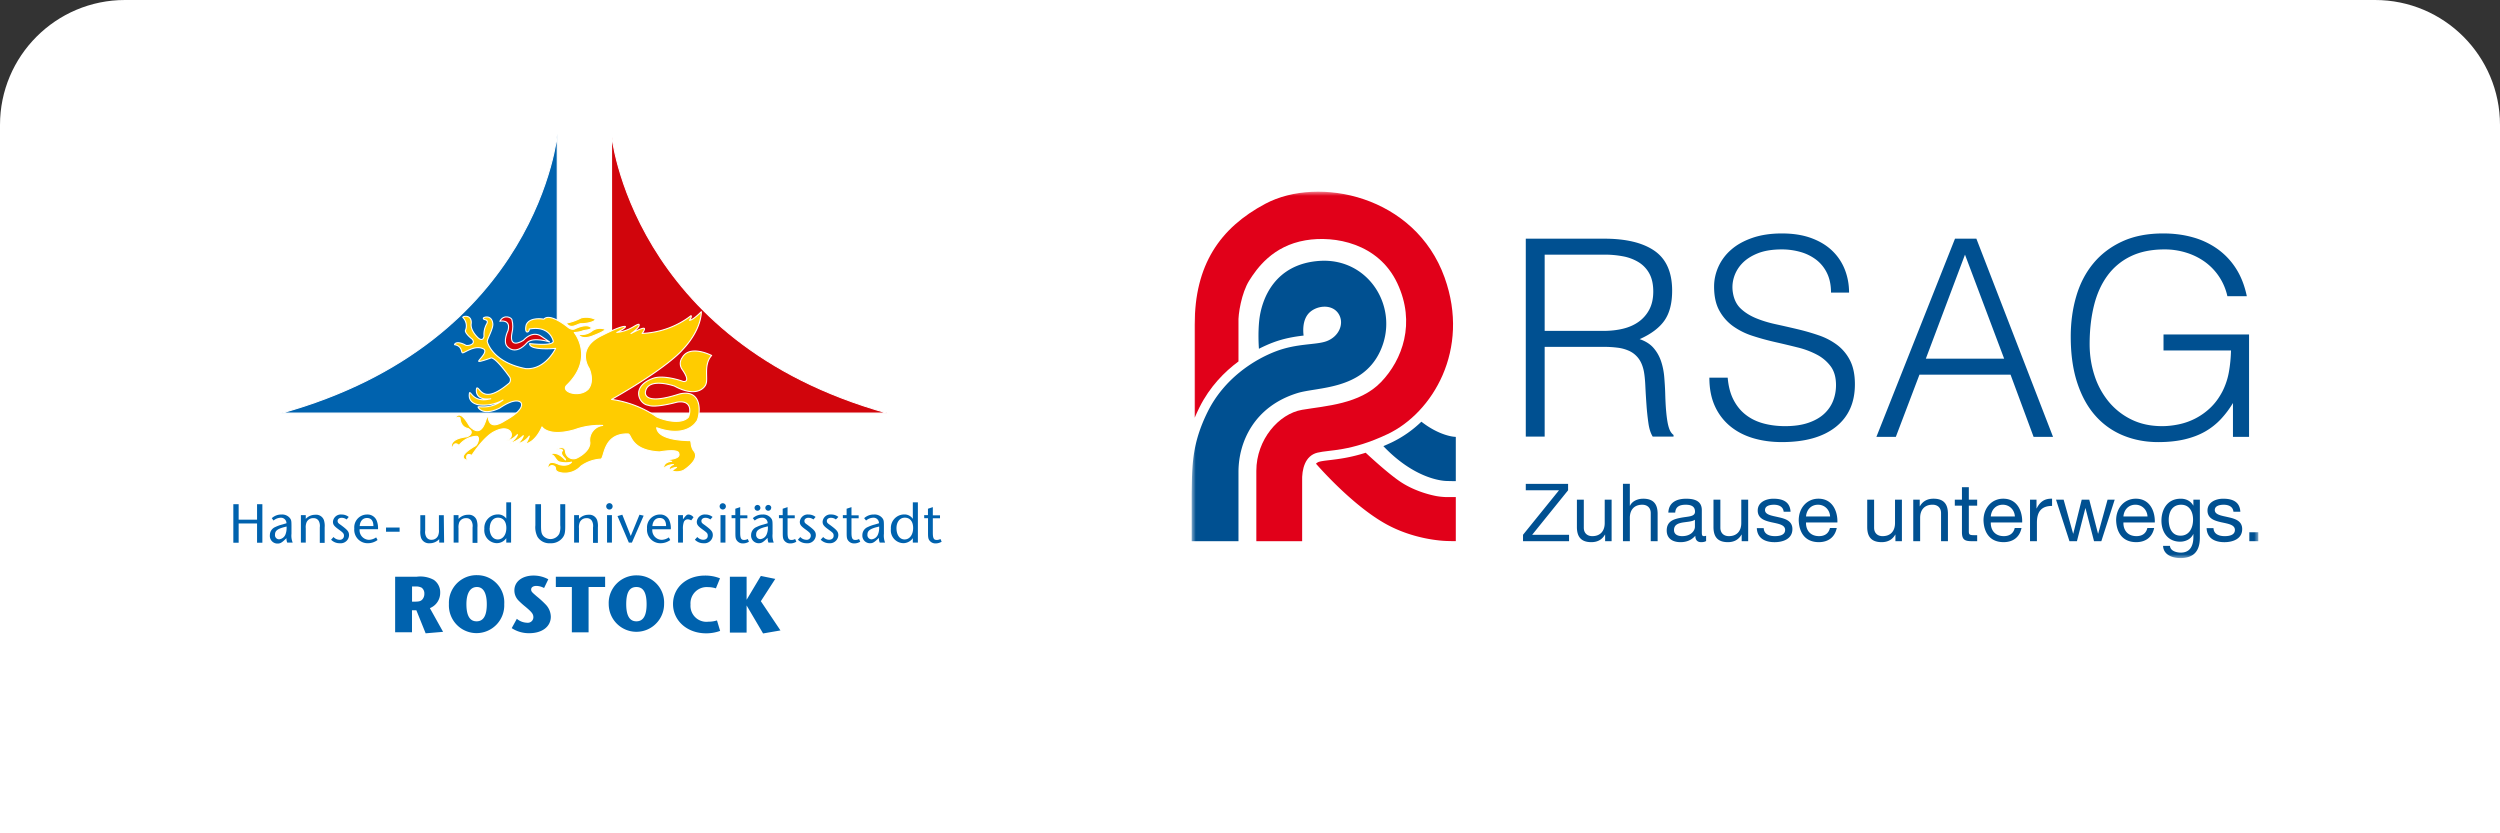 <svg xmlns="http://www.w3.org/2000/svg" viewBox="0 0 300 100"><rect x="0" y="0" width="300" height="100" fill="#333333" stroke="none"/><defs><clipPath id="a"><path fill="none" stroke-width="0" d="M143 23h128v43.97H143z"/></clipPath><clipPath id="c"><path fill="none" stroke-width="0" d="M28 16h85v60H28z"/></clipPath><mask id="b" width="128" height="43.969" x="143" y="23" maskUnits="userSpaceOnUse"><path fill="#fff" stroke-width="0" d="M271 23H143v43.968h128z"/></mask></defs><path fill="#fff" d="M300 100H0V15C0 6.716 6.716 0 15 0h270c8.284 0 15 6.716 15 15z"/><g clip-path="url(#a)" mask="url(#b)"><path fill="#005091" d="M185.36 41.623v10.768h-2.266v-23.75h9.398c2.645 0 4.666.49 6.066 1.47 1.399.98 2.099 2.572 2.099 4.773 0 1.499-.305 2.687-.916 3.568-.611.88-1.606 1.631-2.982 2.245.709.243 1.266.595 1.665 1.058.401.462.7.991.901 1.586.2.595.327 1.221.383 1.882.056.661.095 1.299.116 1.917.023.902.062 1.65.118 2.246.054.593.121 1.078.198 1.454.079.373.174.665.284.875.111.208.245.369.401.478v.198h-2.501c-.243-.396-.416-.913-.515-1.618-.1-.704-.179-1.442-.233-2.212-.056-.772-.1-1.521-.135-2.246-.033-.728-.094-1.322-.183-1.785-.133-.638-.351-1.149-.65-1.536a2.95 2.95 0 0 0-1.083-.875 4.702 4.702 0 0 0-1.416-.396 12.71 12.71 0 0 0-1.617-.099h-7.132Zm7.066-1.917c.845 0 1.627-.087 2.349-.264s1.351-.457 1.883-.842a4.16 4.16 0 0 0 1.267-1.47c.31-.595.467-1.31.467-2.147 0-.88-.162-1.608-.484-2.181a3.619 3.619 0 0 0-1.3-1.353 5.533 5.533 0 0 0-1.866-.694 11.77 11.77 0 0 0-2.183-.198h-7.199v9.149h7.066ZM207.324 45.322c.088 1.058.327 1.954.717 2.693.388.737.887 1.337 1.5 1.798.61.465 1.317.8 2.115 1.009.801.21 1.657.315 2.567.315 1.066 0 1.989-.132 2.766-.397.778-.264 1.41-.622 1.899-1.073.49-.451.851-.974 1.085-1.571.232-.592.348-1.22.348-1.882 0-.925-.212-1.673-.632-2.246a4.886 4.886 0 0 0-1.649-1.403 10.12 10.12 0 0 0-2.333-.875c-.879-.22-1.78-.436-2.701-.644a30.882 30.882 0 0 1-2.7-.743 8.486 8.486 0 0 1-2.332-1.157 5.578 5.578 0 0 1-1.649-1.866c-.424-.76-.634-1.722-.634-2.891 0-.814.172-1.607.516-2.378a5.925 5.925 0 0 1 1.533-2.047c.677-.595 1.528-1.069 2.551-1.421 1.022-.352 2.198-.529 3.532-.529 1.356 0 2.538.187 3.548.562 1.012.375 1.851.887 2.518 1.536a6.303 6.303 0 0 1 1.5 2.263c.332.859.499 1.773.499 2.741h-2.166c0-.902-.161-1.684-.483-2.345a4.423 4.423 0 0 0-1.316-1.619 5.665 5.665 0 0 0-1.899-.925 8.184 8.184 0 0 0-2.201-.298c-1.156 0-2.128.16-2.917.479-.788.319-1.415.733-1.883 1.239a4.181 4.181 0 0 0-.966 1.684 4.002 4.002 0 0 0-.099 1.849c.134.772.443 1.388.932 1.851.489.462 1.089.842 1.8 1.139.71.297 1.495.539 2.351.727.854.187 1.727.385 2.614.595.891.21 1.751.457 2.584.743a7.996 7.996 0 0 1 2.217 1.155 5.343 5.343 0 0 1 1.55 1.866c.387.761.582 1.713.582 2.858 0 2.203-.767 3.91-2.3 5.121-1.533 1.211-3.686 1.816-6.465 1.816-1.245 0-2.4-.159-3.466-.478-1.067-.321-1.988-.805-2.767-1.455a6.674 6.674 0 0 1-1.816-2.41c-.432-.959-.65-2.086-.65-3.387h2.2ZM225.167 52.424l9.433-23.783h2.565l9.199 23.783h-2.333l-2.766-7.466h-10.931l-2.834 7.466zm5.933-9.381h9.399l-4.7-12.486zM259.622 42.052v-1.915h10.265v12.287h-1.932v-4.063a11.437 11.437 0 0 1-1.452 1.933 8.035 8.035 0 0 1-1.881 1.485c-.712.408-1.534.722-2.469.943-.931.219-1.987.33-3.164.33-1.512 0-2.911-.265-4.201-.793a8.97 8.97 0 0 1-3.331-2.362c-.934-1.045-1.661-2.36-2.183-3.947-.523-1.586-.785-3.435-.785-5.549 0-1.738.223-3.363.669-4.872.444-1.508 1.128-2.819 2.05-3.931.921-1.112 2.076-1.987 3.464-2.626 1.388-.639 3.027-.959 4.917-.959 1.267 0 2.448.154 3.549.463a9.434 9.434 0 0 1 2.966 1.404 8.5 8.5 0 0 1 2.217 2.345c.598.935 1.032 2.043 1.298 3.319h-2.333a6.907 6.907 0 0 0-2.732-4.145 7.753 7.753 0 0 0-2.233-1.089 8.613 8.613 0 0 0-2.566-.381c-1.578 0-2.932.276-4.067.826a7.456 7.456 0 0 0-2.799 2.329c-.733 1.002-1.271 2.201-1.616 3.6-.345 1.4-.517 2.936-.517 4.608 0 1.322.195 2.576.583 3.766a9.53 9.53 0 0 0 1.7 3.138 8.155 8.155 0 0 0 2.734 2.148c1.076.528 2.304.793 3.681.793.646 0 1.311-.072 2.001-.216a7.746 7.746 0 0 0 3.799-1.998c.555-.529 1.033-1.178 1.435-1.948a8.44 8.44 0 0 0 .78-2.347c.146-.814.229-1.672.251-2.576h-8.098ZM158.338 31.308c-5.315.361-6.969 4.485-7.24 7.235-.133 1.37-.069 2.701-.027 3.312.664-.34 1.244-.586 1.674-.748 1.358-.514 2.614-.712 3.688-.839-.068-.522-.136-1.725.512-2.551.848-1.08 2.985-1.371 3.754.06.607 1.125-.043 2.621-1.515 3.167-1.254.466-3.497.24-6.04 1.2-2.747 1.037-6.269 3.347-8.207 7.235-1.937 3.886-1.878 6.541-1.937 9.829v5.734h5.617v-8.316c0-3.586 1.883-7.85 7.07-9.455 2.413-.748 7.724-.36 9.904-4.968 2.443-5.164-1.275-11.301-7.253-10.896Z"/><path fill="#e10019" d="M173.355 33.311c-3.539-9.868-15.141-12.239-21.5-8.866-5.51 2.924-8.492 7.387-8.492 14.499V50.13c.17-.402.357-.814.57-1.242 1.243-2.494 3.006-4.272 4.684-5.513v-4.674c-.06-.97.368-3.568 1.286-5.025.917-1.457 2.807-4.174 6.773-4.842 3.493-.59 8.743.363 10.997 5.145 2.255 4.782.613 9.212-1.949 11.872-2.56 2.659-6.66 2.85-9.466 3.326-2.805.475-5.498 3.577-5.498 7.331v8.434h5.498v-7.16c-.053-1.521.367-3.093 1.825-3.459 1.459-.364 3.946-.105 8.438-2.233 5.377-2.551 9.945-10.108 6.834-18.778Z"/><path fill="#e10019" d="M172.385 59.533c-.662-.121-2.448-.537-4.1-1.568-1.408-.877-3.738-3.017-4.403-3.636-1.863.592-3.272.76-4.32.884-.484.057-.9.106-1.207.183a.929.929 0 0 0-.438.247c.63.721 4.606 5.172 8.481 7.286 3.319 1.812 6.683 1.974 7.188 1.989h.042c.425.02 1.068.021 1.068.021v-5.287h-1.036s-.612.001-1.275-.12Z"/><path fill="#005091" d="M170.566 50.603a13.624 13.624 0 0 1-3.563 2.486c-.344.163-.676.309-.999.447 4.048 4.249 7.614 4.181 7.614 4.181s.638.022.8.015h.278v-5.304l-.149-.013s-1.753-.076-3.981-1.812ZM182.763 64.173l4.318-5.341h-3.987v-.77h5.077v.77l-4.309 5.341h4.426v.772h-5.525zM193.394 64.943h-.779v-.791h-.02c-.349.617-.913.907-1.633.907-1.323 0-1.733-.751-1.733-1.821v-3.279h.828v3.375c0 .607.388 1.003 1.022 1.003 1.001 0 1.487-.665 1.487-1.563V59.96h.828v4.984ZM194.754 58.06h.827v2.632h.02c.272-.598.981-.848 1.584-.848 1.323 0 1.731.752 1.731 1.822v3.277h-.827V61.57c0-.608-.388-1.002-1.02-1.002-1.003 0-1.488.665-1.488 1.561v2.814h-.827V58.06ZM204.733 64.925c-.146.087-.331.135-.592.135-.428 0-.702-.231-.702-.772-.457.531-1.069.772-1.769.772-.915 0-1.663-.405-1.663-1.398 0-1.127.845-1.368 1.701-1.533.915-.172 1.693-.115 1.693-.731 0-.715-.594-.83-1.119-.83-.7 0-1.215.213-1.255.946h-.827c.05-1.235 1.012-1.668 2.131-1.668.904 0 1.887.202 1.887 1.368v2.564c0 .387 0 .56.263.56.068 0 .145-.01.252-.049v.637Zm-1.342-2.555c-.321.232-.944.241-1.497.337-.546.097-1.013.289-1.013.896 0 .541.467.734.974.734 1.088 0 1.536-.676 1.536-1.128v-.839ZM209.781 64.943h-.779v-.791h-.02c-.349.617-.913.907-1.633.907-1.323 0-1.731-.751-1.731-1.821v-3.279h.826v3.375c0 .607.39 1.003 1.022 1.003 1.001 0 1.488-.665 1.488-1.563V59.96h.827v4.984ZM211.646 63.373c.029.733.672.964 1.352.964.516 0 1.217-.115 1.217-.742 0-.637-.818-.742-1.645-.925-.816-.184-1.643-.454-1.643-1.409 0-1.003 1.002-1.416 1.878-1.416 1.108 0 1.992.346 2.062 1.562h-.827c-.059-.637-.623-.839-1.167-.839-.496 0-1.071.135-1.071.637 0 .588.876.683 1.644.866.827.184 1.643.454 1.643 1.418 0 1.185-1.119 1.572-2.139 1.572-1.128 0-2.082-.454-2.131-1.688h.827ZM220.41 63.362c-.224 1.098-1.022 1.696-2.15 1.696-1.606 0-2.363-1.098-2.413-2.621 0-1.494.993-2.594 2.364-2.594 1.78 0 2.324 1.649 2.276 2.853h-3.763c-.031.868.465 1.64 1.565 1.64.681 0 1.158-.328 1.303-.974zm-.798-1.388c-.04-.781-.632-1.407-1.449-1.407-.866 0-1.382.646-1.439 1.407h2.888M228.229 64.943h-.779v-.791h-.018c-.351.617-.915.907-1.634.907-1.323 0-1.732-.751-1.732-1.821v-3.279h.827v3.375c0 .607.389 1.003 1.021 1.003 1.003 0 1.488-.665 1.488-1.563V59.96h.827v4.984ZM229.589 59.959h.779v.791h.019c.349-.617.913-.907 1.633-.907 1.323 0 1.731.752 1.731 1.822v3.278h-.825v-3.375c0-.607-.39-1.003-1.022-1.003-1.003 0-1.488.665-1.488 1.563v2.814h-.827v-4.984ZM236.26 59.959h1.001v.724h-1.001v3.093c0 .376.107.445.623.445h.378v.722h-.632c-.856 0-1.196-.174-1.196-1.089v-3.171h-.856v-.724h.856v-1.494h.827v1.494ZM242.582 63.362c-.224 1.098-1.02 1.696-2.15 1.696-1.604 0-2.363-1.098-2.411-2.621 0-1.494.993-2.594 2.363-2.594 1.781 0 2.325 1.649 2.277 2.853h-3.765c-.029.868.467 1.64 1.566 1.64.681 0 1.159-.328 1.304-.974zm-.797-1.388c-.039-.781-.633-1.407-1.45-1.407-.864 0-1.38.646-1.439 1.407h2.889ZM243.603 59.959h.778v1.05h.02c.398-.8.952-1.194 1.848-1.166v.868c-1.334 0-1.819.752-1.819 2.014v2.218h-.827v-4.984ZM252.159 64.943h-.876l-1.022-3.962h-.018l-1.011 3.962h-.896l-1.614-4.984h.913l1.138 4.078h.02l1.012-4.078h.904l1.051 4.078h.019l1.128-4.078h.856l-1.604 4.984ZM258.497 63.362c-.224 1.098-1.02 1.696-2.148 1.696-1.606 0-2.365-1.098-2.413-2.621 0-1.494.993-2.594 2.363-2.594 1.781 0 2.325 1.649 2.277 2.853h-3.765c-.029.868.467 1.64 1.566 1.64.681 0 1.159-.328 1.304-.974h.816Zm-.797-1.388c-.039-.781-.632-1.407-1.45-1.407-.864 0-1.38.646-1.439 1.407h2.889M263.983 64.521c0 1.618-.748 2.449-2.334 2.449-.944 0-2.033-.376-2.081-1.466h.827c.038.596.758.809 1.303.809 1.08 0 1.508-.77 1.508-1.89v-.327h-.02c-.272.607-.934.905-1.566.905-1.497 0-2.247-1.166-2.247-2.525 0-1.176.584-2.632 2.325-2.632.633 0 1.196.279 1.497.829h.011v-.713h.777v4.56Zm-.816-2.17c0-.877-.389-1.783-1.429-1.783-1.062 0-1.49.859-1.49 1.812 0 .896.332 1.9 1.42 1.9s1.499-.994 1.499-1.929ZM265.62 63.373c.029.733.671.964 1.352.964.515 0 1.217-.115 1.217-.742 0-.637-.818-.742-1.645-.925-.817-.184-1.644-.454-1.644-1.409 0-1.003 1.003-1.416 1.878-1.416 1.109 0 1.993.346 2.063 1.562h-.829c-.057-.637-.621-.839-1.166-.839-.496 0-1.07.135-1.07.637 0 .588.875.683 1.643.866.827.184 1.644.454 1.644 1.418 0 1.185-1.119 1.572-2.14 1.572-1.128 0-2.082-.454-2.13-1.688h.827ZM270.999 63.873h-1.08v1.07h1.08z"/></g><g clip-path="url(#c)"><path fill="#0062ae" stroke="#fff" stroke-linejoin="round" stroke-width=".13" d="M66.869 16.054v33.512H33.792c30.823-8.606 33.077-33.512 33.077-33.512Z"/><path fill="#d1050c" stroke="#fff" stroke-linejoin="round" stroke-width=".13" d="M73.385 16.054v33.512h33.077c-30.77-8.606-33.077-33.512-33.077-33.512Z"/><path fill="#fc0" stroke="#fff" stroke-linejoin="round" stroke-width=".13" d="M67.931 38.779a6.58 6.58 0 0 0 1.8-.632 2.515 2.515 0 0 1 1.723.177c-.1.378-1.415.555-1.761.517-.554.093-1.169.725-1.761-.062ZM69.331 40.082a1.933 1.933 0 0 0 1.623-.308 1.669 1.669 0 0 1 1.662-.262c.054.231-1.415.771-1.415.771s-1.408.655-1.831-.231l-.038.031Z"/><path fill="#fc0" fill-rule="evenodd" stroke="#fff" stroke-linejoin="round" stroke-width=".13" d="M65.261 38.3s-1.738-.324-2.123.709c-.246 1.188.423.864.369.478 2.5-.478 2.885 1.442 2.885 1.442.069.648-2.831.301-2.831.301-.077.864 3.115.578 3.115.578s-1.208 2.583-3.577 2.429c-4.046-.771-4.615-3.215-4.615-3.215-.131-.193.769-1.627.646-2.221-.131-1.018-1.046-.771-1.123-.632-.062.308.631.054.438.632a2.56 2.56 0 0 0-.361 1.542c-.115.709-.669.27-.769.139 0 0-.915-.84-.769-1.689.077-1.087-1.046-.856-1.008-.702a1.426 1.426 0 0 1 .307 1.588c0 .401.854 1.049.854 1.049.462.694-.769.825-.854.671-.961-.494-1.285-.193-1.3-.039.938.17.769.902.954.979.185.077 1.539-1.072 2.592-.424.408.401-.7 1.303-.646 1.434.054.131 1.492-.401 1.492-.401.608 0 2.177 2.244 2.177 2.244a.603.603 0 0 1 0 .772c-3.208 2.737-3.492.478-3.892.594-.115.17-.269 1.542 1.662 1.295-2.046.524-2.308-.84-2.539-.725-.292 1.396 1.292 1.473 1.292 1.473a4.786 4.786 0 0 0 2.715-.594c-1.631 1.272-3.115.617-2.977.864.038.093.592 1.072 2.6.093 2.038-1.396 2.538-.648 2.538-.648s.669.725-1.892 2.144c-2.308 1.496-1.908-.771-2.138-.478-.192.1-.515 2.799-2.1 1.188-.308-.439-1.146-2.144-1.815-.941 0 .154.3-.324.631-.077.077 1.195.954 1.265.954 1.265.931.501-.062 1.033-.192 1.002-2.369.285-1.715 1.488-1.715 1.488.054-.247.223-.995.838-.455a2.805 2.805 0 0 1 2.146-1.095c.385.131.092.902-.139 1.11-2.708 1.542-.915 1.797-.915 1.797-.223-.069-.362-1.049.438-.609 1.608-2.429 2.7-2.853 2.7-2.853 2.008-1.072 2.631.686 1.485 1.033.523.139 1.285-.686 1.285-.686s0 .362-.954 1.087a4.123 4.123 0 0 0 1.661-.956s-.038.347-.669.979a2.498 2.498 0 0 0 1.392-.925 2.978 2.978 0 0 1-.461.941c1.3-.262 1.985-2.043 1.985-2.043s.769 1.242 3.915.339a8.743 8.743 0 0 1 3.369-.517 1.769 1.769 0 0 0-1.21.703 1.775 1.775 0 0 0-.327 1.363c0 1.095-1.492 1.804-1.492 1.804a.958.958 0 0 1-1.259-.275.97.97 0 0 1-.172-.434c-.038-.918-1.162-.285-1.162-.285s.769-.077.815.131c-.477.493.5 1.033.331 1.133-1.146-1.265-1.915-.655-1.915-.655.692-.093.708.864 1.3.918a2.95 2.95 0 0 0 1.354 0s-.4.571-1.485.285c-1.7-.825-1.3.632-1.3.632.169-.825.769-.386.769-.386.223.231-.169.617.892.771a2.62 2.62 0 0 0 2.262-.825 4.536 4.536 0 0 1 2.4-.84c.438-.193.231-3.084 3.231-3.023.462 0 .246 1.966 3.785 2.159 2.369-.401 2.308.154 2.308.154.323.771-1.538.771-1.538.771l.692.208s-1.038 0-.977.941c.285-.524 1.185-.563 1.185-.563s-.631.216-.477.655c.254-.174.548-.281.854-.308 0 0-.492.308-.515.447a1.92 1.92 0 0 0 1.362-.1s2.154-1.319 1.185-2.375c-.385-.609-.215-1.11-.4-1.188-.369 0-3.846 0-4.015-1.542 3.569 1.28 4.739-.694 4.739-.694.385-.247 1.123-4.095-2.023-3.354-4.615 1.496-4.054-.324-4.054-.324.346-1.72 3.462-.632 3.462-.632 2.862 1.542 3.761 0 3.8-.285.246-.609-.308-2.313.669-3.385-.308-.154-2.677-1.265-3.531.262a1.204 1.204 0 0 0 0 1.418c1.123 1.612.169 1.473.054 1.419s-2.2-.771-3.462-.385c-2.846.979-1.777 3.161-.646 3.262.823.355 3.415-.37 3.415-.37 2.215-.362 1.438 1.858 1.339 1.843-1.069 1.049-3.8 0-3.892-.177a12.812 12.812 0 0 0-5.285-1.997c6.792-3.863 8.462-5.899 8.462-5.899 2.408-2.506 2.308-4.627 2.308-4.627s-.992 1.018-1.415 1.033c.331-.493.177-.555.177-.555a10.325 10.325 0 0 1-5.862 2.128c.377-.501.262-.594.262-.594-.169-.177-1.6.609-1.6.609s1.162-.771.954-1.11c-.438 0-.992.771-2.654.979 1.162-.571 1.031-.709 1.031-.709s-.231-.247-2.831 1.072c-3.192 1.542-1.538 3.925-1.538 3.925s.715 1.496-.092 2.514c-1.069 1.087-3.4.324-2.562-.486 3.369-3.277.885-6.308.885-6.308.299-.015.595-.062.885-.139.3-.17 1.085-.131 1.162-.401 0-.093-.462-.632-2.023.116-.385.154-.808-.231-.808-.231s-2.1-1.735-2.862-.956v.008Z"/><path fill="#d1050c" stroke="#fff" stroke-linejoin="round" stroke-width=".13" d="M59.984 38.555c.461-.887 1.438-.463 1.454-.154.13.506.13 1.036 0 1.542-.415 2.082 1.362.902 1.362.902 1.2-1.265 2.138-.501 2.138-.501l1.008.686s-1.931-.632-2.669.062c-1.454 1.681-2.408.493-2.408.493-.554-.609.092-1.912.092-1.912.385-1.419-.977-1.126-.977-1.126v.008Z"/><path fill="#0062ae" d="M28 60.501h.639v1.858h2.208v-1.858h.638v4.627h-.638v-2.313h-2.208v2.313H28v-4.627ZM34.469 65.112c-.069-.169-.1-.35-.092-.532-.546.532-.723.648-1.077.648a.91.91 0 0 1-.876-.636.915.915 0 0 1-.039-.382 1.047 1.047 0 0 1 .661-.972c.259-.125.529-.223.808-.293l.523-.154a.662.662 0 0 0-.715-.663c-.31.016-.605.135-.839.339l-.208-.285c.318-.293.737-.45 1.169-.44a1.191 1.191 0 0 1 1.024.455c.146.208.169.316.169.91v.956c-.038.356.012.716.146 1.049zm-.446-1.835c-.769.216-1.023.447-1.023.879a.494.494 0 0 0 .12.392.503.503 0 0 0 .372.17.925.925 0 0 0 .77-.602c.096-.261.141-.539.131-.817v-.116l-.369.092ZM36.107 61.819h.585v.447a1.535 1.535 0 0 1 1.138-.494.986.986 0 0 1 1.046.663c.081.278.11.568.085.856v1.851h-.585v-1.851a1.299 1.299 0 0 0-.123-.771.686.686 0 0 0-.646-.339.84.84 0 0 0-.815.486 1.54 1.54 0 0 0-.1.717v1.727h-.585v-3.293ZM41.592 62.336a.978.978 0 0 0-.6-.2c-.277 0-.477.154-.477.37s.085.285.4.501c.769.578.969.771.969 1.218a.996.996 0 0 1-.344.724 1 1 0 0 1-.764.24 1.413 1.413 0 0 1-1.046-.424l.292-.324a.983.983 0 0 0 .7.332.49.49 0 0 0 .386-.112.475.475 0 0 0 .169-.365c0-.255-.092-.362-.554-.702-.639-.455-.769-.64-.769-.987a.952.952 0 0 1 .672-.83.945.945 0 0 1 .374-.034c.307-.003.606.1.846.293l-.254.301ZM43.154 63.508a1.146 1.146 0 0 0 .281.879 1.158 1.158 0 0 0 .834.392c.312-.011.614-.113.869-.293l.169.316a1.96 1.96 0 0 1-1.169.386 1.602 1.602 0 0 1-1.205-.519 1.619 1.619 0 0 1-.418-1.247 1.546 1.546 0 0 1 .916-1.552c.196-.086.408-.13.623-.129a1.182 1.182 0 0 1 1.185.832c.102.3.143.617.123.933h-2.208Zm1.654-.378c0-.632-.269-.972-.769-.972s-.831.37-.877.972h1.646M46.323 63.809v-.501h1.631v.501zM53.292 65.112h-.585v-.416a1.535 1.535 0 0 1-1.138.494 1.003 1.003 0 0 1-1.046-.663 2.422 2.422 0 0 1-.085-.864V61.82h.585v1.843c-.039.264.006.535.131.771a.676.676 0 0 0 .647.339.833.833 0 0 0 .769-.493 1.54 1.54 0 0 0 .1-.717V61.82h.585l.039 3.293ZM54.438 61.819h.585v.447a1.535 1.535 0 0 1 1.138-.494.989.989 0 0 1 1.046.663c.081.278.11.568.085.856v1.851h-.585v-1.851a1.222 1.222 0 0 0-.131-.771.676.676 0 0 0-.647-.339.846.846 0 0 0-.815.486 1.68 1.68 0 0 0-.092.717v1.727h-.585v-3.293ZM61.331 60.277v4.835h-.577v-.532a1.396 1.396 0 0 1-1.146.601 1.549 1.549 0 0 1-1.12-.532 1.545 1.545 0 0 1-.365-1.187 1.612 1.612 0 0 1 1.585-1.728 1.196 1.196 0 0 1 1.046.493v-1.951h.577Zm-2.577 3.084c0 .833.392 1.373.985 1.373s1.023-.555 1.023-1.373-.408-1.241-1-1.241-.992.501-.992 1.28l-.015-.039ZM64.923 60.501v2.537c0 .771.054.995.254 1.257a1.2 1.2 0 0 0 1.033.383 1.204 1.204 0 0 0 .905-.63c.117-.323.157-.669.115-1.01v-2.537h.6v2.614c0 .825-.069 1.118-.369 1.473a1.74 1.74 0 0 1-1.424.601 1.665 1.665 0 0 1-1.539-.772 2.532 2.532 0 0 1-.254-1.38V60.5h.677ZM68.893 61.819h.585v.447a1.535 1.535 0 0 1 1.138-.494.989.989 0 0 1 1.046.663c.081.278.11.568.085.856v1.851h-.585v-1.851a1.284 1.284 0 0 0-.123-.771.693.693 0 0 0-.654-.339.845.845 0 0 0-.808.486 1.54 1.54 0 0 0-.1.717v1.727h-.585v-3.293ZM73.515 60.763a.385.385 0 1 1-.77 0 .385.385 0 0 1 .77 0m-.669 1.056h.585v3.293h-.585v-3.293M74.1 61.927l.577-.162 1.015 2.552 1.046-2.552.5.116-1.408 3.231h-.369L74.1 61.927ZM78.277 63.508a1.146 1.146 0 0 0 .281.88 1.158 1.158 0 0 0 .834.392 1.59 1.59 0 0 0 .869-.293l.169.316a1.96 1.96 0 0 1-1.169.386 1.603 1.603 0 0 1-1.2-.522 1.617 1.617 0 0 1-.416-1.243 1.544 1.544 0 0 1 1.539-1.681 1.165 1.165 0 0 1 1.184.833c.105.299.149.616.131.933h-2.223Zm1.654-.378c0-.632-.269-.972-.769-.972s-.831.37-.877.972zM81.369 61.819h.585v.501l.146-.185c.254-.324.354-.393.538-.393a.838.838 0 0 1 .585.331l-.277.37a.92.92 0 0 0-.446-.123.498.498 0 0 0-.454.371c-.081.27-.112.552-.092.833v1.588h-.585v-3.293ZM85.246 62.336a.978.978 0 0 0-.6-.2c-.277 0-.477.154-.477.37s.085.285.4.501c.769.578.969.771.969 1.218a.995.995 0 0 1-.343.724 1 1 0 0 1-.764.24 1.413 1.413 0 0 1-1.046-.424l.292-.324a.983.983 0 0 0 .7.332c.338 0 .554-.185.554-.478s-.085-.362-.546-.702c-.646-.455-.769-.64-.769-.987a.952.952 0 0 1 1.047-.864c.307-.003.606.1.846.293l-.261.301ZM87.107 60.763a.378.378 0 0 1-.232.352.364.364 0 0 1-.146.027.38.38 0 0 1-.266-.645.378.378 0 0 1 .644.267Zm-.646 1.056h.592v3.293h-.592v-3.293M87.784 61.819h.454v-.771l.585-.193v.987h.862v.347h-.862v1.735c0 .671.115.871.469.871a.872.872 0 0 0 .438-.116l.146.324a1.35 1.35 0 0 1-.715.208.867.867 0 0 1-.769-.393c-.115-.177-.146-.339-.146-.856v-1.774h-.454l-.008-.37ZM92.216 65.112a1.36 1.36 0 0 1-.1-.571c-.538.532-.723.648-1.069.648a.914.914 0 0 1-.915-.979 1.043 1.043 0 0 1 .662-.971c.258-.126.529-.224.808-.293l.515-.154a.644.644 0 0 0-.708-.664c-.31.015-.605.134-.839.339l-.231-.285c.322-.292.743-.45 1.177-.44a1.184 1.184 0 0 1 1.023.455c.146.208.169.316.169.91v.956c-.035.356.012.715.138 1.049h-.631Zm-.969-4.172a.332.332 0 0 1-.102.251.34.34 0 0 1-.252.097.346.346 0 0 1-.245-.592.347.347 0 0 1 .245-.102.337.337 0 0 1 .25.099.35.35 0 0 1 .104.248Zm.523 2.313c-.769.216-1.031.447-1.031.879a.502.502 0 0 0 .501.563.912.912 0 0 0 .769-.601c.103-.26.15-.538.139-.817v-.116l-.377.093Zm.769-2.313a.332.332 0 0 1-.102.251.34.34 0 0 1-.252.097.346.346 0 0 1-.346-.347.355.355 0 0 1 .353-.347.346.346 0 0 1 .362.346h-.015ZM93.469 61.819h.454v-.771l.585-.193v.987h.862v.347h-.862v1.735c0 .671.115.871.469.871a.872.872 0 0 0 .438-.116l.146.324a1.35 1.35 0 0 1-.715.208.867.867 0 0 1-.769-.393c-.115-.177-.146-.339-.146-.856v-1.774h-.454l-.008-.37ZM97.608 62.336a.978.978 0 0 0-.6-.2c-.277 0-.477.154-.477.37s.085.285.4.501c.769.578.969.771.969 1.218a.98.98 0 0 1-.097.398.989.989 0 0 1-.604.526c-.132.041-.27.055-.407.04a1.413 1.413 0 0 1-1.046-.424l.292-.324a.983.983 0 0 0 .7.332.49.49 0 0 0 .386-.112.488.488 0 0 0 .169-.365c0-.255-.092-.362-.546-.702-.646-.455-.769-.64-.769-.987a.967.967 0 0 1 .341-.653.939.939 0 0 1 .705-.211c.307-.003.606.1.846.293l-.262.301ZM100.307 62.336a.976.976 0 0 0-.6-.2c-.285 0-.485.154-.485.37s.092.285.4.501c.769.578.977.771.977 1.218a1.008 1.008 0 0 1-.669.909.989.989 0 0 1-.393.054 1.445 1.445 0 0 1-1.054-.424l.3-.324a.98.98 0 0 0 .693.331c.338 0 .561-.185.561-.478s-.092-.362-.554-.702c-.638-.455-.769-.64-.769-.987a.948.948 0 0 1 .336-.653.926.926 0 0 1 .702-.211c.309-.004.611.099.853.293l-.3.301ZM101.139 61.819h.454v-.771l.584-.193v.987h.862v.347h-.862v1.735c0 .671.116.871.469.871a.879.879 0 0 0 .439-.116l.146.324a1.35 1.35 0 0 1-.715.208.87.87 0 0 1-.77-.393c-.115-.177-.146-.339-.146-.856v-1.774h-.454l-.007-.37ZM105.569 65.112a1.392 1.392 0 0 1-.1-.571c-.538.532-.723.648-1.069.648a.914.914 0 0 1-.916-.979 1.043 1.043 0 0 1 .67-.972c.258-.126.529-.224.807-.293l.516-.154a.648.648 0 0 0-.708-.664c-.31.015-.605.134-.838.339l-.231-.285c.321-.292.743-.45 1.177-.44a1.184 1.184 0 0 1 1.023.455c.146.208.169.316.169.91v.956c-.035.356.012.715.139 1.049h-.639Zm-.446-1.835c-.769.216-1.031.447-1.031.879a.502.502 0 0 0 .5.563.912.912 0 0 0 .769-.601c.103-.26.15-.538.139-.817v-.116l-.377.092M110.146 60.277v4.835h-.607v-.532a1.404 1.404 0 0 1-1.147.601 1.54 1.54 0 0 1-1.484-1.719 1.617 1.617 0 0 1 .42-1.207 1.594 1.594 0 0 1 1.164-.521 1.193 1.193 0 0 1 1.047.532v-1.99h.607Zm-2.569 3.084c0 .833.385 1.373.977 1.373s1.023-.555 1.023-1.373-.408-1.241-1-1.241-1 .501-1 1.28v-.039ZM110.9 61.819h.454v-.771l.585-.193v.987h.861v.347h-.861v1.735c0 .671.115.871.469.871.156 0 .31-.04.446-.116l.146.324a1.397 1.397 0 0 1-.723.208.889.889 0 0 1-.769-.393c-.115-.177-.146-.339-.146-.856v-1.774h-.454l-.008-.37ZM47.415 69.206h2.6a3.377 3.377 0 0 1 2.039.378 1.804 1.804 0 0 1 .769 1.542 1.965 1.965 0 0 1-1.238 1.85l1.585 2.845-2.092.177-1.115-2.768h-.523v2.645h-2.023v-6.67Zm2.369 2.992c.469 0 .685-.054.861-.224a1.002 1.002 0 0 0 .277-.725.86.86 0 0 0-.323-.725 1.47 1.47 0 0 0-.769-.146h-.385v1.82h.339M60.507 72.484a3.332 3.332 0 0 1-3.318 3.491 3.316 3.316 0 0 1-3.114-2.168 3.334 3.334 0 0 1-.205-1.323 3.325 3.325 0 0 1 2.076-3.227c.423-.17.876-.25 1.332-.236a3.237 3.237 0 0 1 2.359 1.034 3.277 3.277 0 0 1 .872 2.429Zm-4.538 0c0 1.388.4 2.074 1.223 2.074s1.223-.694 1.223-2.043-.415-2.074-1.185-2.074-1.261.686-1.261 2.074v-.031ZM65.292 70.564a2.047 2.047 0 0 0-.923-.255c-.377 0-.631.162-.631.424s.115.347.692.848c.36.289.702.601 1.023.933.4.393.631.927.646 1.488 0 1.188-1.038 1.982-2.585 1.982a3.728 3.728 0 0 1-2.108-.609l.615-1.118c.341.289.769.455 1.215.47a.676.676 0 0 0 .533-.152.657.657 0 0 0 .235-.503c0-.385-.169-.609-.954-1.265a9.447 9.447 0 0 1-.854-.771 1.716 1.716 0 0 1-.469-1.195c0-1.056.946-1.774 2.308-1.774.615 0 1.22.155 1.761.447l-.508 1.049ZM68.623 70.44H66.7v-1.234h5.915v1.234H70.63v5.436h-2.008V70.44ZM79.692 72.484a3.337 3.337 0 0 1-2.051 3.078 3.323 3.323 0 0 1-2.544 0 3.316 3.316 0 0 1-1.798-1.803 3.337 3.337 0 0 1-.253-1.275 3.317 3.317 0 0 1 3.415-3.439 3.241 3.241 0 0 1 2.35 1.026 3.261 3.261 0 0 1 .88 2.413Zm-4.546 0c0 1.388.4 2.074 1.223 2.074s1.223-.694 1.223-2.043-.362-2.074-1.223-2.074-1.223.686-1.223 2.074v-.031ZM85.908 70.602a3.146 3.146 0 0 0-.938-.146 1.948 1.948 0 0 0-2.108 2.09 1.926 1.926 0 0 0 .583 1.537 1.914 1.914 0 0 0 1.556.521c.352.003.702-.049 1.038-.154l.377 1.257a4.894 4.894 0 0 1-1.677.293c-2.308 0-3.977-1.542-3.977-3.516s1.608-3.416 3.846-3.416a4.78 4.78 0 0 1 1.792.332l-.492 1.203ZM87.585 69.206h2.008v2.768l1.708-2.861 1.731.355-1.731 2.676 2.354 3.508-2.085.362-1.977-3.362v3.262h-2.008v-6.709Z"/></g></svg>